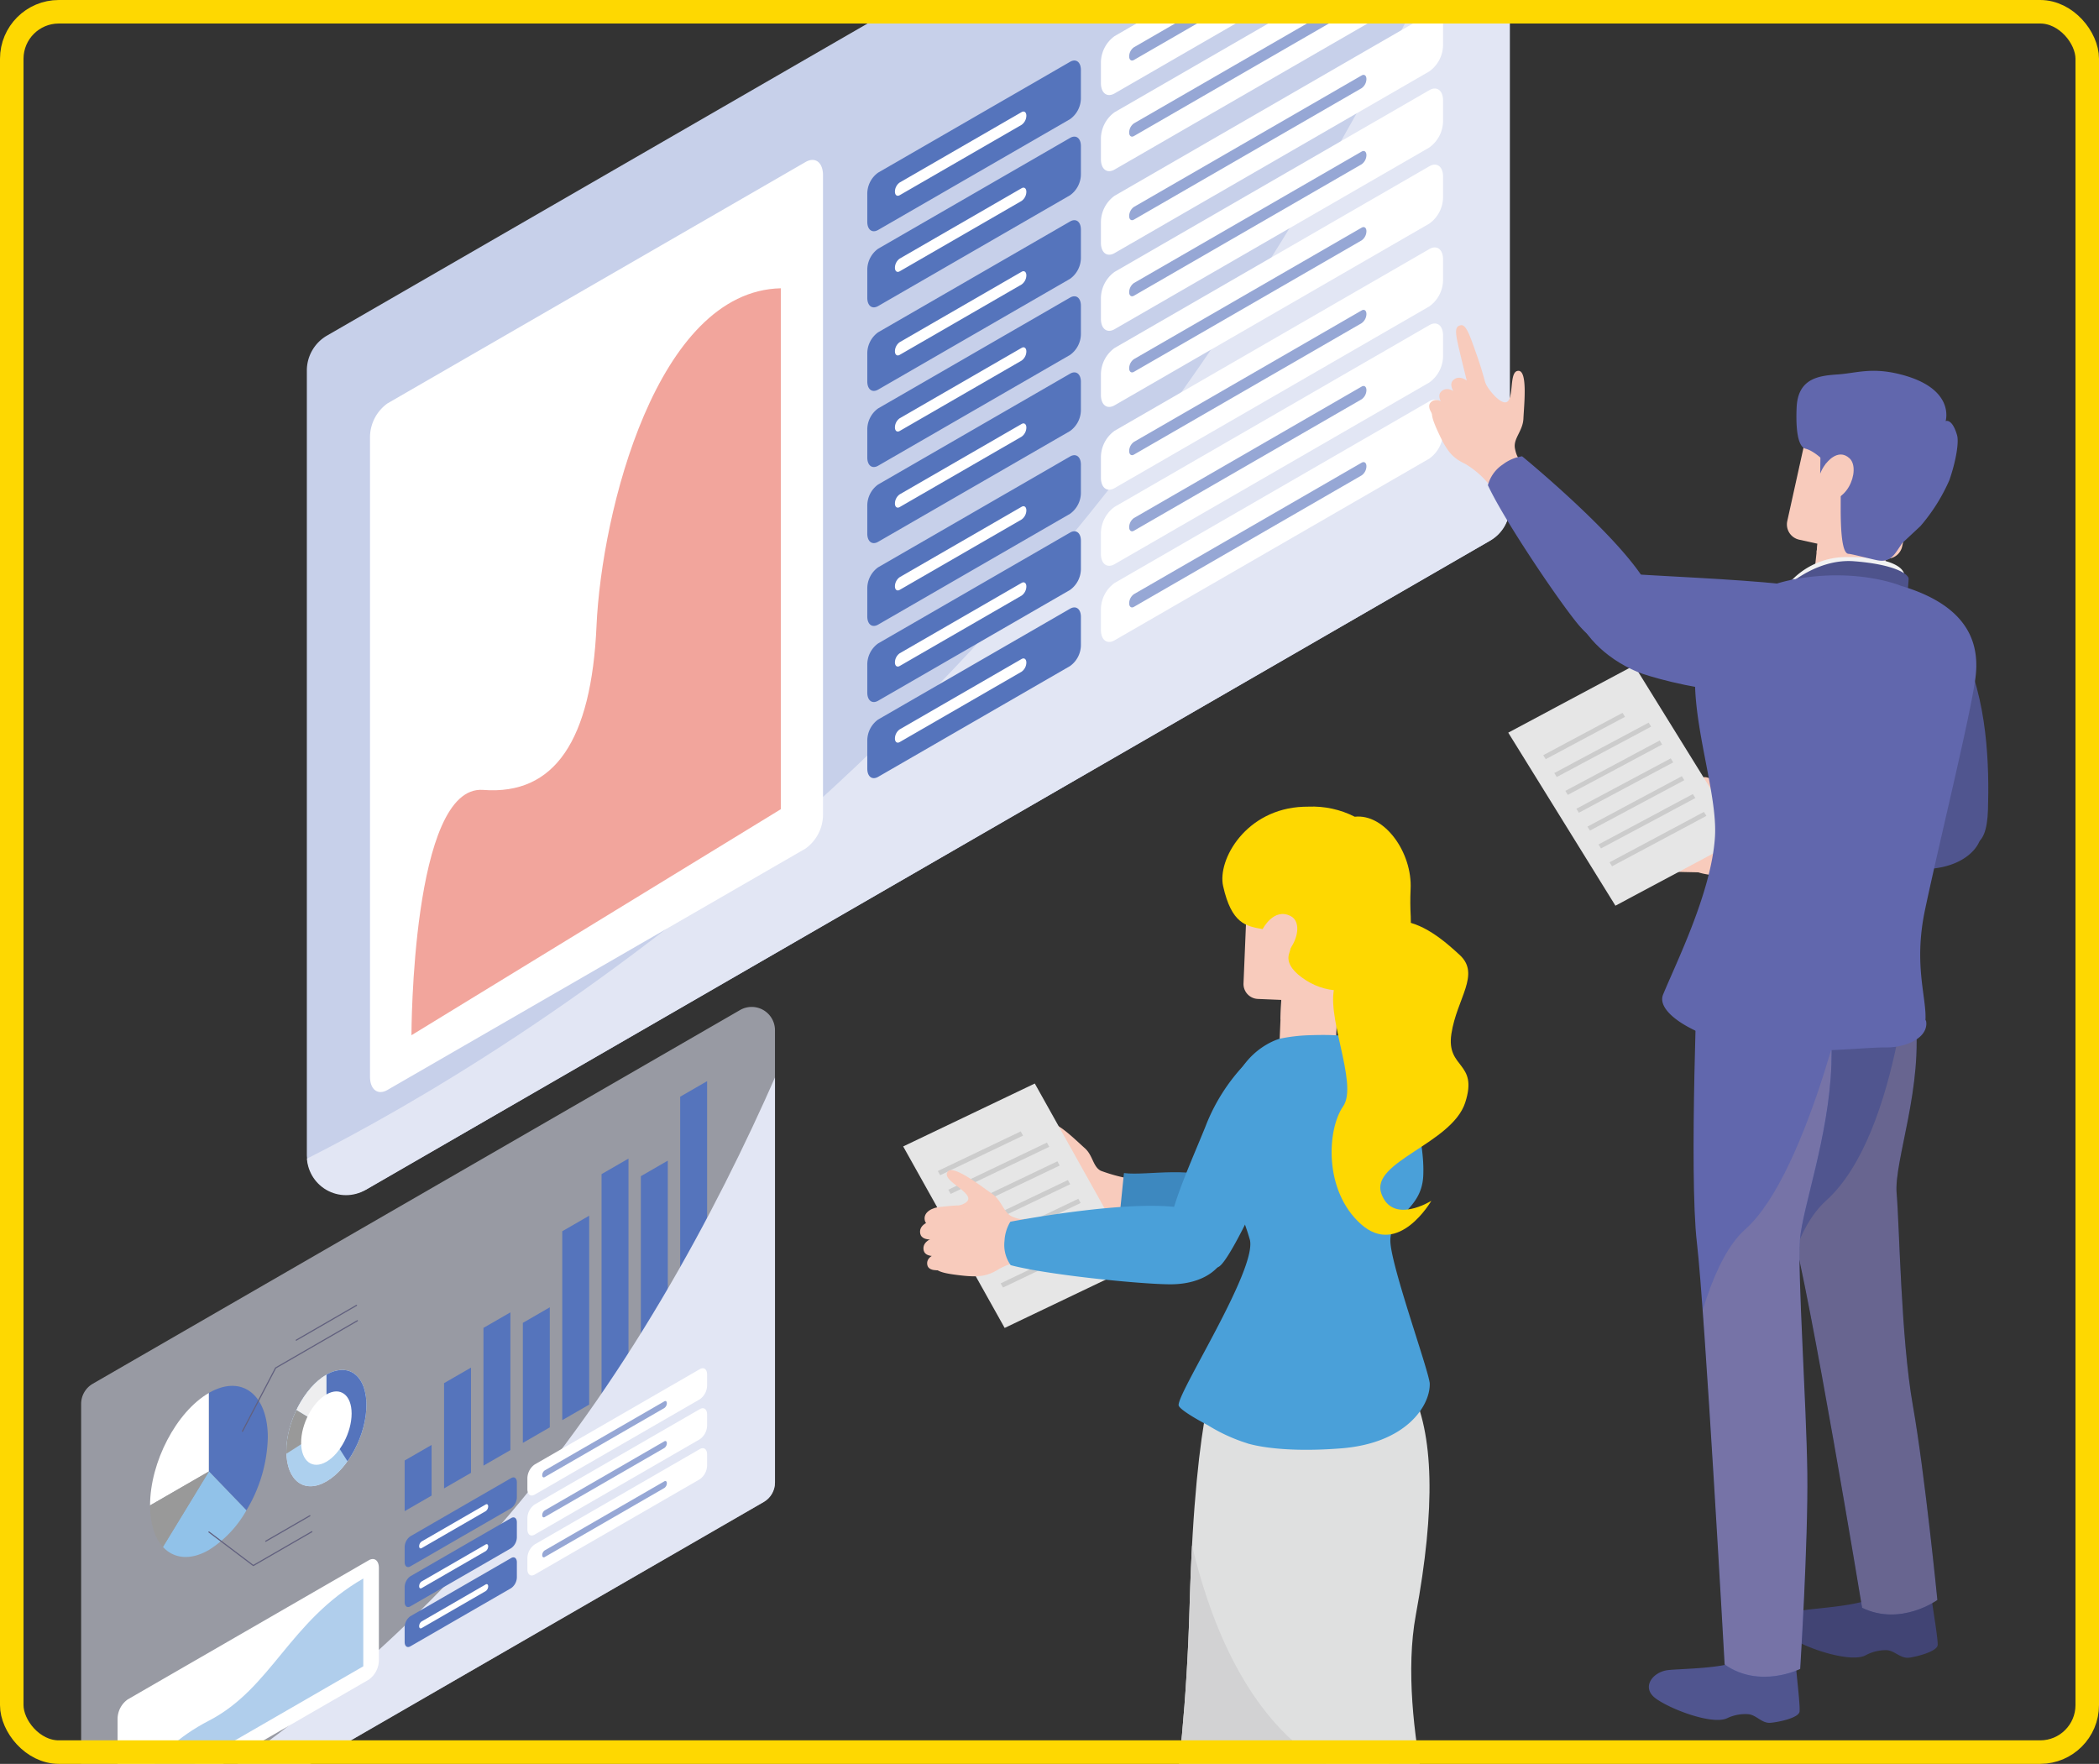 <svg xmlns="http://www.w3.org/2000/svg" xmlns:xlink="http://www.w3.org/1999/xlink" width="357" height="300" viewBox="0 0 357 300">
  <rect x="0" y="0" width="357" height="300" fill="#333333" stroke="none"/>
  <defs>
    <clipPath id="clip-path">
      <rect id="長方形_2997" data-name="長方形 2997" width="357" height="300" rx="10" transform="translate(119 5128)" fill="#fff" stroke="#707070" stroke-width="1"/>
    </clipPath>
    <clipPath id="clip-path-2">
      <rect id="長方形_2987" data-name="長方形 2987" width="338.481" height="486.648" fill="none"/>
    </clipPath>
    <clipPath id="clip-path-3">
      <rect id="長方形_2957" data-name="長方形 2957" width="338.481" height="486.649" fill="none"/>
    </clipPath>
    <clipPath id="clip-path-4">
      <rect id="長方形_2956" data-name="長方形 2956" width="204.589" height="257.177" fill="none"/>
    </clipPath>
    <clipPath id="clip-path-5">
      <path id="パス_6562" data-name="パス 6562" d="M207.853,344.813V482.375a6.655,6.655,0,0,0,9.982,5.763L409.147,377.685a6.591,6.591,0,0,0,3.3-5.708V226.693Z" transform="translate(-207.853 -226.693)" fill="none"/>
    </clipPath>
    <clipPath id="clip-path-6">
      <rect id="長方形_2958" data-name="長方形 2958" width="261.373" height="373.044" fill="none"/>
    </clipPath>
    <clipPath id="clip-path-8">
      <path id="パス_6596" data-name="パス 6596" d="M309.775,712.067c-.875,19.467-7.1,28.82-19.284,27.882S278.3,781.673,278.3,781.673l62.82-38.442v-88.6c-21.1.469-30.472,37.973-31.346,57.44" transform="translate(-278.302 -654.627)" fill="#f2a59c"/>
    </clipPath>
    <clipPath id="clip-path-10">
      <rect id="長方形_2961" data-name="長方形 2961" width="118.009" height="148.341" fill="none"/>
    </clipPath>
    <clipPath id="clip-path-11">
      <path id="パス_6607" data-name="パス 6607" d="M55.876,1195.2v79.347a3.839,3.839,0,0,0,5.758,3.324l110.35-63.711a3.8,3.8,0,0,0,1.9-3.292v-83.8Z" transform="translate(-55.876 -1127.067)" fill="none"/>
    </clipPath>
    <clipPath id="clip-path-12">
      <rect id="長方形_2963" data-name="長方形 2963" width="150.762" height="215.175" fill="none"/>
    </clipPath>
    <clipPath id="clip-path-14">
      <rect id="長方形_2964" data-name="長方形 2964" width="13.613" height="19.785" fill="none"/>
    </clipPath>
    <clipPath id="clip-path-15">
      <path id="パス_6621" data-name="パス 6621" d="M200.859,1383.8c-3.759,2.171-6.806,7.993-6.806,13.005s3.047,7.316,6.806,5.146,6.806-7.993,6.806-13.005c0-3.732-1.689-5.963-4.1-5.962a5.456,5.456,0,0,0-2.7.817" transform="translate(-194.053 -1382.982)" fill="none"/>
    </clipPath>
    <clipPath id="clip-path-17">
      <path id="パス_6637" data-name="パス 6637" d="M104.595,1547.6c-10.663,5.523-12.617,13.2-12.617,13.2l38.867-22.44v-14.936c-12.626,7.289-15.587,18.654-26.25,24.177" transform="translate(-91.978 -1523.423)" fill="none"/>
    </clipPath>
    <linearGradient id="linear-gradient" x1="-0.598" y1="1.511" x2="-0.591" y2="1.511" gradientUnits="objectBoundingBox">
      <stop offset="0" stop-color="#96a7d5"/>
      <stop offset="1" stop-color="#b0ceec"/>
    </linearGradient>
    <clipPath id="clip-path-19">
      <path id="パス_6654" data-name="パス 6654" d="M854.24,1829.576c-.893,2.044-1.125,3.1-3.262,4.713a8.955,8.955,0,0,1-6.416,1.984,2.907,2.907,0,0,1-2.416-2.8,67.278,67.278,0,0,0-6.939,2.318c-2.02.926-2.659,3.52-1.606,4.581s6.172,2.741,12.8,2.441c3.312-.15,6.766-1.873,7.719-3.979s2.831-3.931,3.467-2.932.464,3.911.464,3.911,1.827.47,2.409-.228a37.518,37.518,0,0,1-.2-6.373c.272-2.122-1.231-6.591-1.231-6.591a3.276,3.276,0,0,0-.634-.053,4.438,4.438,0,0,0-4.155,3" transform="translate(-833.099 -1826.572)" fill="none"/>
    </clipPath>
    <linearGradient id="linear-gradient-2" x1="-7.356" y1="1.476" x2="-7.347" y2="1.476" gradientUnits="objectBoundingBox">
      <stop offset="0" stop-color="#e18296"/>
      <stop offset="1" stop-color="#f2a59c"/>
    </linearGradient>
    <clipPath id="clip-path-21">
      <rect id="長方形_2970" data-name="長方形 2970" width="27.363" height="16.281" fill="none"/>
    </clipPath>
    <clipPath id="clip-path-22">
      <path id="パス_6655" data-name="パス 6655" d="M842.146,1833.478a67.308,67.308,0,0,0-6.939,2.318c-2.02.926-2.659,3.52-1.606,4.581s6.172,2.742,12.8,2.441c3.312-.15,6.766-1.873,7.719-3.979s2.831-3.931,3.466-2.932.464,3.911.464,3.911,1.827.47,2.408-.228a37.528,37.528,0,0,1-.2-6.373c.272-2.123-1.231-6.591-1.231-6.591s-3.194-.7-4.788,2.95c-.893,2.044-1.124,3.1-3.262,4.713a8.954,8.954,0,0,1-6.416,1.984,2.908,2.908,0,0,1-2.416-2.8" transform="translate(-833.099 -1826.573)" fill="none"/>
    </clipPath>
    <linearGradient id="linear-gradient-3" x1="-7.351" y1="1.459" x2="-7.342" y2="1.459" xlink:href="#linear-gradient-2"/>
    <clipPath id="clip-path-23">
      <path id="パス_6658" data-name="パス 6658" d="M795.9,1865.207c-.893,2.044-1.125,3.1-3.262,4.712a8.955,8.955,0,0,1-6.416,1.984,2.908,2.908,0,0,1-2.416-2.8,67.371,67.371,0,0,0-6.939,2.318c-2.02.926-2.659,3.52-1.606,4.582.965.972,5.341,2.464,11.167,2.477h.15q.729,0,1.487-.035c3.312-.15,6.767-1.873,7.719-3.979s2.831-3.931,3.467-2.932.464,3.911.464,3.911,1.827.47,2.409-.228a37.528,37.528,0,0,1-.2-6.373c.272-2.122-1.231-6.591-1.231-6.591a3.262,3.262,0,0,0-.634-.054,4.439,4.439,0,0,0-4.155,3" transform="translate(-774.76 -1862.203)" fill="none"/>
    </clipPath>
    <linearGradient id="linear-gradient-4" x1="-6.841" y1="0.974" x2="-6.832" y2="0.974" xlink:href="#linear-gradient-2"/>
    <clipPath id="clip-path-25">
      <path id="パス_6661" data-name="パス 6661" d="M790.432,1367.676s-4.074,6.577-5.044,40.875-5.722,49.52-5.722,49.52,33.617,14.477,49.58-2.371c0,0-8.787-26.848-5.4-45.2s3.076-30.828-.867-38.658l-3.943-7.83Z" transform="translate(-779.666 -1364.012)" fill="none"/>
    </clipPath>
    <clipPath id="clip-path-27">
      <rect id="長方形_2974" data-name="長方形 2974" width="9.823" height="7.652" fill="none"/>
    </clipPath>
    <clipPath id="clip-path-28">
      <path id="パス_6668" data-name="パス 6668" d="M844.612,1019.047s-5.481,2.135-4.587,7.269,2.035,6.367,2.035,6.367a7.969,7.969,0,0,0,4.939-7.552s.855,1.585,5.921,3.6a54.56,54.56,0,0,0,8.387,2.681l-.254,6.1s2.509-1.721,2.487-6.523-2.879-12.455-10.068-13.64a19.8,19.8,0,0,0-3.214-.286c-4.5,0-5.646,1.985-5.646,1.985" transform="translate(-839.927 -1017.062)" fill="none"/>
    </clipPath>
    <linearGradient id="linear-gradient-5" x1="-9.924" y1="9.191" x2="-9.912" y2="9.191" xlink:href="#linear-gradient-2"/>
    <clipPath id="clip-path-29">
      <path id="パス_6669" data-name="パス 6669" d="M838.125,1003.711c-9.811.355-14.681,9.026-13.68,13.49,1.44,6.42,3.877,6.813,6.723,7.322,0,0,6.755-2.721,4.511,4.133-.468,1.428.409,2.787,2.089,4.043,7.916,5.919,19.131-.436,18.589-10.305a44.588,44.588,0,0,1-.023-4.656c.318-6.2-4.408-12.889-9.5-12.327a15.876,15.876,0,0,0-7.869-1.716q-.411,0-.842.016" transform="translate(-824.316 -1003.696)" fill="#fed801"/>
    </clipPath>
    <clipPath id="clip-path-31">
      <path id="パス_6677" data-name="パス 6677" d="M903.784,1082.913c-2.252,2.23-3.073,3.389-5.188,8.308s3.95,17.048,1.242,20.919-3.356,14.324,3.039,20.031,11.969-3.974,11.969-3.974-6.593,4.15-8.508-1.237,11.992-8.456,14.266-15.465-3.258-5.692-2.347-11.7,4.993-10.094,1.424-13.4c-2.493-2.309-6.515-5.812-10.633-5.812a7.3,7.3,0,0,0-5.265,2.331" transform="translate(-897.883 -1080.582)" fill="#fed801"/>
    </clipPath>
    <clipPath id="clip-path-33">
      <rect id="長方形_2980" data-name="長方形 2980" width="12.362" height="8.308" fill="none"/>
    </clipPath>
    <clipPath id="clip-path-34">
      <path id="パス_6707" data-name="パス 6707" d="M1201.045,1087.243s-2.2,35.662,1.022,46.937,12.08,65.033,12.08,65.033c6.582,3.186,12.8-1.329,12.8-1.329s-2.14-21.588-4.172-33.1-2.269-30.539-2.754-36.048,4.658-18.261,3.116-30.466-7.934-15.289-7.934-15.289Z" transform="translate(-1200.312 -1082.979)" fill="none"/>
    </clipPath>
    <clipPath id="clip-path-35">
      <rect id="長方形_2982" data-name="長方形 2982" width="31.023" height="122.823" fill="none"/>
    </clipPath>
    <clipPath id="clip-path-37">
      <path id="パス_6710" data-name="パス 6710" d="M1142.37,1100.436s-1.557,36.964-.193,48.61,4.723,71.8,4.723,71.8c5.983,4.2,12.85.75,12.85.75s1.364-21.651,1.212-33.341-1.667-34.052-1.26-39.567,4.911-17.558,5.355-29.853-2.727-19.816-2.727-19.816Z" transform="translate(-1141.617 -1099.022)" fill="none"/>
    </clipPath>
    <clipPath id="clip-path-38">
      <rect id="長方形_2984" data-name="長方形 2984" width="31.255" height="130.775" fill="none"/>
    </clipPath>
    <clipPath id="clip-path-39">
      <path id="パス_6712" data-name="パス 6712" d="M1153.856,857.069c-4.793,7.072,1.511,22.322,1.06,29.9a79.75,79.75,0,0,1-3.416,18.695c-1.387,4.386,8.767,9.051,17.138,9.966s17.472-2.78,18.952-5.946-1.781-7.664.173-16.544,6.414-26.086,7.093-31.172-1.151-12.088-19.479-14.091a26.921,26.921,0,0,0-2.928-.161c-7.383,0-14.356,3.1-18.593,9.35" transform="translate(-1151.372 -847.719)" fill="none"/>
    </clipPath>
    <clipPath id="clip-path-40">
      <rect id="長方形_2985" data-name="長方形 2985" width="49.944" height="70.711" fill="none"/>
    </clipPath>
  </defs>
  <g id="recommend01" transform="translate(-124 -5127)">
    <g id="マスクグループ_8" data-name="マスクグループ 8" transform="translate(5 -1)" clip-path="url(#clip-path)">
      <g id="グループ_1294" data-name="グループ 1294" transform="translate(118.688 5011.677)">
        <g id="グループ_1293" data-name="グループ 1293" clip-path="url(#clip-path-2)">
          <g id="グループ_1206" data-name="グループ 1206" transform="translate(0 0)">
            <g id="グループ_1205" data-name="グループ 1205" clip-path="url(#clip-path-3)">
              <g id="グループ_1204" data-name="グループ 1204" transform="translate(52.501 62.276)" style="mix-blend-mode: multiply;isolation: isolate">
                <g id="グループ_1203" data-name="グループ 1203">
                  <g id="グループ_1202" data-name="グループ 1202" clip-path="url(#clip-path-4)">
                    <path id="パス_6560" data-name="パス 6560" d="M409.009,392.607,218.152,502.8a6.866,6.866,0,0,1-10.3-5.946V363.62a6.865,6.865,0,0,1,3.433-5.946L402.143,247.483a6.866,6.866,0,0,1,10.3,5.946V386.661a6.866,6.866,0,0,1-3.433,5.946" transform="translate(-207.853 -246.552)" fill="#c7d0ea"/>
                  </g>
                </g>
              </g>
            </g>
          </g>
          <g id="グループ_1211" data-name="グループ 1211" transform="translate(52.501 57.26)">
            <g id="グループ_1210" data-name="グループ 1210" clip-path="url(#clip-path-5)">
              <g id="グループ_1209" data-name="グループ 1209" transform="translate(-24.468 -57.26)" style="mix-blend-mode: multiply;isolation: isolate">
                <g id="グループ_1208" data-name="グループ 1208">
                  <g id="グループ_1207" data-name="グループ 1207" clip-path="url(#clip-path-6)">
                    <path id="パス_6561" data-name="パス 6561" d="M122.251,319.533s80.33-31.909,149.507-119.867S370.283,0,370.283,0l2.073,229.747-261.374,143.3Z" transform="translate(-110.982 0.001)" fill="#e2e6f4"/>
                  </g>
                </g>
              </g>
            </g>
          </g>
          <g id="グループ_1213" data-name="グループ 1213" transform="translate(0 0)">
            <g id="グループ_1212" data-name="グループ 1212" clip-path="url(#clip-path-3)">
              <path id="パス_6563" data-name="パス 6563" d="M619.721,777,587.078,795.85c-1.018.588-1.844-.036-1.844-1.394v-4.83a4.418,4.418,0,0,1,1.844-3.524l32.642-18.846c1.019-.588,1.844.036,1.844,1.394v4.83A4.417,4.417,0,0,1,619.721,777" transform="translate(-437.412 -573.291)" fill="#5574bc"/>
              <path id="パス_6564" data-name="パス 6564" d="M798.406,637.158l-53.522,30.9c-1.289.744-2.334-.046-2.334-1.765V662.77a5.591,5.591,0,0,1,2.334-4.46l53.522-30.9c1.289-.744,2.334.046,2.334,1.765V632.7a5.59,5.59,0,0,1-2.334,4.46" transform="translate(-554.992 -468.724)" fill="#fff"/>
              <path id="パス_6565" data-name="パス 6565" d="M625.386,803.65,604.654,815.62c-.447.258-.81-.016-.81-.612a1.938,1.938,0,0,1,.81-1.547l20.732-11.97c.447-.258.81.016.81.612a1.939,1.939,0,0,1-.81,1.547" transform="translate(-451.321 -598.972)" fill="#fff"/>
              <path id="パス_6566" data-name="パス 6566" d="M801.115,671.441,762.383,693.8c-.447.258-.81-.016-.81-.612a1.939,1.939,0,0,1,.81-1.547l38.732-22.362c.447-.258.81.016.81.612a1.939,1.939,0,0,1-.81,1.547" transform="translate(-569.21 -500.158)" fill="#96a7d5"/>
              <path id="パス_6567" data-name="パス 6567" d="M619.721,828.251,587.078,847.1c-1.018.588-1.844-.036-1.844-1.394v-4.831a4.418,4.418,0,0,1,1.844-3.524L619.721,818.5c1.019-.588,1.844.036,1.844,1.394v4.831a4.417,4.417,0,0,1-1.844,3.524" transform="translate(-437.412 -611.594)" fill="#5574bc"/>
              <path id="パス_6568" data-name="パス 6568" d="M798.406,688.4l-53.522,30.9c-1.289.744-2.334-.046-2.334-1.765v-3.524a5.59,5.59,0,0,1,2.334-4.46l53.522-30.9c1.289-.744,2.334.046,2.334,1.765v3.524a5.59,5.59,0,0,1-2.334,4.46" transform="translate(-554.992 -507.026)" fill="#fff"/>
              <path id="パス_6569" data-name="パス 6569" d="M625.386,854.9l-20.732,11.97c-.447.258-.81-.016-.81-.612h0a1.939,1.939,0,0,1,.81-1.547l20.732-11.97c.447-.258.81.016.81.612a1.94,1.94,0,0,1-.81,1.547" transform="translate(-451.321 -637.275)" fill="#fff"/>
              <path id="パス_6570" data-name="パス 6570" d="M801.115,722.688,762.383,745.05c-.447.258-.81-.016-.81-.612a1.939,1.939,0,0,1,.81-1.547l38.732-22.362c.447-.258.81.016.81.612a1.938,1.938,0,0,1-.81,1.547" transform="translate(-569.21 -538.46)" fill="#96a7d5"/>
              <path id="パス_6571" data-name="パス 6571" d="M619.721,879.5l-32.642,18.846c-1.018.588-1.844-.036-1.844-1.394v-4.831a4.418,4.418,0,0,1,1.844-3.524l32.642-18.846c1.019-.588,1.844.036,1.844,1.394v4.83a4.417,4.417,0,0,1-1.844,3.524" transform="translate(-437.412 -649.896)" fill="#5574bc"/>
              <path id="パス_6572" data-name="パス 6572" d="M798.406,739.651l-53.522,30.9c-1.289.745-2.334-.046-2.334-1.765v-3.524a5.59,5.59,0,0,1,2.334-4.46l53.522-30.9c1.289-.744,2.334.046,2.334,1.765v3.524a5.59,5.59,0,0,1-2.334,4.46" transform="translate(-554.992 -545.329)" fill="#fff"/>
              <path id="パス_6573" data-name="パス 6573" d="M625.386,906.143l-20.732,11.97c-.447.258-.81-.016-.81-.612a1.939,1.939,0,0,1,.81-1.547l20.732-11.97c.447-.258.81.016.81.612a1.939,1.939,0,0,1-.81,1.547" transform="translate(-451.321 -675.577)" fill="#fff"/>
              <path id="パス_6574" data-name="パス 6574" d="M801.115,773.935,762.383,796.3c-.447.258-.81-.016-.81-.612a1.939,1.939,0,0,1,.81-1.547l38.732-22.362c.447-.258.81.016.81.612a1.939,1.939,0,0,1-.81,1.547" transform="translate(-569.21 -576.763)" fill="#96a7d5"/>
              <path id="パス_6575" data-name="パス 6575" d="M619.721,618.764l-32.642,18.845c-1.018.588-1.844-.036-1.844-1.394v-4.831a4.418,4.418,0,0,1,1.844-3.524l32.642-18.846c1.019-.588,1.844.036,1.844,1.394v4.831a4.417,4.417,0,0,1-1.844,3.524" transform="translate(-437.412 -455.02)" fill="#5574bc"/>
              <path id="パス_6576" data-name="パス 6576" d="M798.406,478.917l-53.522,30.9c-1.289.744-2.334-.046-2.334-1.765v-3.524a5.59,5.59,0,0,1,2.334-4.46l53.522-30.9c1.289-.744,2.334.046,2.334,1.765v3.524a5.59,5.59,0,0,1-2.334,4.46" transform="translate(-554.992 -350.453)" fill="#fff"/>
              <path id="パス_6577" data-name="パス 6577" d="M625.386,645.409l-20.732,11.97c-.447.258-.81-.016-.81-.612a1.939,1.939,0,0,1,.81-1.547l20.732-11.97c.447-.258.81.016.81.612a1.939,1.939,0,0,1-.81,1.547" transform="translate(-451.321 -480.701)" fill="#fff"/>
              <path id="パス_6578" data-name="パス 6578" d="M801.115,513.2l-38.732,22.362c-.447.258-.81-.016-.81-.612a1.939,1.939,0,0,1,.81-1.547l38.732-22.362c.447-.258.81.016.81.612a1.939,1.939,0,0,1-.81,1.547" transform="translate(-569.21 -381.887)" fill="#96a7d5"/>
              <path id="パス_6579" data-name="パス 6579" d="M619.721,670.01l-32.642,18.846c-1.018.588-1.844-.036-1.844-1.394v-4.831a4.418,4.418,0,0,1,1.844-3.524l32.642-18.846c1.019-.588,1.844.036,1.844,1.394v4.831a4.417,4.417,0,0,1-1.844,3.524" transform="translate(-437.412 -493.322)" fill="#5574bc"/>
              <path id="パス_6580" data-name="パス 6580" d="M798.406,530.164l-53.522,30.9c-1.289.744-2.334-.046-2.334-1.765v-3.524a5.59,5.59,0,0,1,2.334-4.46l53.522-30.9c1.289-.744,2.334.046,2.334,1.765V525.7a5.59,5.59,0,0,1-2.334,4.46" transform="translate(-554.992 -388.755)" fill="#fff"/>
              <path id="パス_6581" data-name="パス 6581" d="M625.386,696.656l-20.732,11.97c-.447.258-.81-.016-.81-.612a1.939,1.939,0,0,1,.81-1.547l20.732-11.97c.447-.258.81.016.81.612a1.939,1.939,0,0,1-.81,1.547" transform="translate(-451.321 -519.004)" fill="#fff"/>
              <path id="パス_6582" data-name="パス 6582" d="M801.115,564.447l-38.732,22.362c-.447.258-.81-.016-.81-.612a1.939,1.939,0,0,1,.81-1.547l38.732-22.362c.447-.258.81.016.81.612a1.939,1.939,0,0,1-.81,1.547" transform="translate(-569.21 -420.189)" fill="#96a7d5"/>
              <path id="パス_6583" data-name="パス 6583" d="M619.721,511.255,587.078,530.1c-1.018.588-1.844-.036-1.844-1.394v-4.831a4.418,4.418,0,0,1,1.844-3.524l32.642-18.846c1.019-.588,1.844.036,1.844,1.394v4.831a4.417,4.417,0,0,1-1.844,3.524" transform="translate(-437.412 -374.667)" fill="#5574bc"/>
              <path id="パス_6584" data-name="パス 6584" d="M798.406,371.409l-53.522,30.9c-1.289.744-2.334-.046-2.334-1.765v-3.524a5.59,5.59,0,0,1,2.334-4.46l53.522-30.9c1.289-.744,2.334.046,2.334,1.765v3.524a5.59,5.59,0,0,1-2.334,4.46" transform="translate(-554.992 -270.1)" fill="#fff"/>
              <path id="パス_6585" data-name="パス 6585" d="M625.386,537.9l-20.732,11.97c-.447.258-.81-.016-.81-.612a1.939,1.939,0,0,1,.81-1.547l20.732-11.97c.447-.258.81.016.81.612a1.939,1.939,0,0,1-.81,1.547" transform="translate(-451.321 -400.348)" fill="#fff"/>
              <path id="パス_6586" data-name="パス 6586" d="M801.115,405.692l-38.732,22.362c-.447.258-.81-.016-.81-.612a1.939,1.939,0,0,1,.81-1.547l38.732-22.362c.447-.258.81.016.81.612a1.939,1.939,0,0,1-.81,1.547" transform="translate(-569.21 -301.533)" fill="#96a7d5"/>
              <path id="パス_6587" data-name="パス 6587" d="M619.721,562.5l-32.642,18.846c-1.018.588-1.844-.036-1.844-1.394v-4.831a4.418,4.418,0,0,1,1.844-3.524l32.642-18.846c1.019-.588,1.844.036,1.844,1.394v4.831a4.417,4.417,0,0,1-1.844,3.524" transform="translate(-437.412 -412.969)" fill="#5574bc"/>
              <path id="パス_6588" data-name="パス 6588" d="M798.406,422.656l-53.522,30.9c-1.289.744-2.334-.046-2.334-1.764v-3.524a5.591,5.591,0,0,1,2.334-4.46l53.522-30.9c1.289-.744,2.334.046,2.334,1.765V418.2a5.59,5.59,0,0,1-2.334,4.46" transform="translate(-554.992 -308.402)" fill="#fff"/>
              <path id="パス_6589" data-name="パス 6589" d="M625.386,589.148l-20.732,11.97c-.447.258-.81-.016-.81-.612a1.939,1.939,0,0,1,.81-1.547l20.732-11.97c.447-.258.81.016.81.612a1.939,1.939,0,0,1-.81,1.547" transform="translate(-451.321 -438.651)" fill="#fff"/>
              <path id="パス_6590" data-name="パス 6590" d="M801.115,456.939,762.383,479.3c-.447.258-.81-.016-.81-.612a1.938,1.938,0,0,1,.81-1.547l38.732-22.362c.447-.258.81.016.81.612a1.939,1.939,0,0,1-.81,1.547" transform="translate(-569.21 -339.836)" fill="#96a7d5"/>
              <path id="パス_6591" data-name="パス 6591" d="M619.721,721.257,587.078,740.1c-1.018.588-1.844-.036-1.844-1.394v-4.83a4.418,4.418,0,0,1,1.844-3.524l32.642-18.846c1.019-.588,1.844.036,1.844,1.394v4.83a4.417,4.417,0,0,1-1.844,3.524" transform="translate(-437.412 -531.625)" fill="#5574bc"/>
              <path id="パス_6592" data-name="パス 6592" d="M798.406,581.411l-53.522,30.9c-1.289.744-2.334-.046-2.334-1.765v-3.524a5.59,5.59,0,0,1,2.334-4.46l53.522-30.9c1.289-.744,2.334.046,2.334,1.764v3.524a5.59,5.59,0,0,1-2.334,4.46" transform="translate(-554.992 -427.058)" fill="#fff"/>
              <path id="パス_6593" data-name="パス 6593" d="M625.386,747.9l-20.732,11.97c-.447.258-.81-.016-.81-.612a1.939,1.939,0,0,1,.81-1.547l20.732-11.97c.447-.258.81.016.81.612a1.939,1.939,0,0,1-.81,1.547" transform="translate(-451.321 -557.306)" fill="#fff"/>
              <path id="パス_6594" data-name="パス 6594" d="M801.115,615.694l-38.732,22.362c-.447.258-.81-.016-.81-.612a1.939,1.939,0,0,1,.81-1.547l38.732-22.362c.447-.258.81.016.81.612a1.939,1.939,0,0,1-.81,1.547" transform="translate(-569.21 -458.492)" fill="#96a7d5"/>
              <path id="パス_6595" data-name="パス 6595" d="M253.358,726.393l71.1-41.051a7.122,7.122,0,0,0,2.973-5.681V570.823c0-2.189-1.331-3.2-2.973-2.248l-71.1,41.051a7.12,7.12,0,0,0-2.973,5.681V724.146c0,2.189,1.331,3.2,2.973,2.248" transform="translate(-187.141 -424.694)" fill="#fff"/>
            </g>
          </g>
          <g id="グループ_1215" data-name="グループ 1215" transform="translate(70.295 165.35)">
            <g id="グループ_1214" data-name="グループ 1214" clip-path="url(#clip-path-8)">
              <rect id="長方形_2960" data-name="長方形 2960" width="141.729" height="112.514" transform="translate(-50.379 102.216) rotate(-63.763)" fill="#f2a59c"/>
            </g>
          </g>
          <g id="グループ_1220" data-name="グループ 1220" transform="translate(0 0)">
            <g id="グループ_1219" data-name="グループ 1219" clip-path="url(#clip-path-3)">
              <g id="グループ_1218" data-name="グループ 1218" transform="translate(14.113 287.576)" opacity="0.58">
                <g id="グループ_1217" data-name="グループ 1217">
                  <g id="グループ_1216" data-name="グループ 1216" clip-path="url(#clip-path-10)">
                    <path id="パス_6597" data-name="パス 6597" d="M171.9,1222.768,61.817,1286.327a3.961,3.961,0,0,1-5.941-3.43v-76.849a3.96,3.96,0,0,1,1.98-3.43l110.087-63.559a3.961,3.961,0,0,1,5.941,3.43v76.849a3.961,3.961,0,0,1-1.98,3.43" transform="translate(-55.876 -1138.522)" fill="#e2e6f4"/>
                  </g>
                </g>
              </g>
              <path id="パス_6598" data-name="パス 6598" d="M278.292,1442.105l-4.581,2.645v-8.613l4.581-2.645Z" transform="translate(-204.575 -1071.41)" fill="#5574bc"/>
              <path id="パス_6599" data-name="パス 6599" d="M304.823,1399.307l-4.581,2.645v-17.9l4.581-2.645Z" transform="translate(-224.405 -1032.481)" fill="#5574bc"/>
              <path id="パス_6600" data-name="パス 6600" d="M331.354,1367.632l-4.581,2.645v-23.428l4.581-2.645Z" transform="translate(-244.234 -1004.675)" fill="#5574bc"/>
              <path id="パス_6601" data-name="パス 6601" d="M357.884,1361.226l-4.581,2.645v-20.417l4.581-2.645Z" transform="translate(-264.064 -1002.139)" fill="#5574bc"/>
              <path id="パス_6602" data-name="パス 6602" d="M384.415,1311.254l-4.581,2.645v-32.128l4.581-2.645Z" transform="translate(-283.893 -956.036)" fill="#5574bc"/>
              <path id="パス_6603" data-name="パス 6603" d="M410.883,1278.66,406.3,1281.3v-37.979l4.581-2.645Z" transform="translate(-303.675 -927.301)" fill="#5574bc"/>
              <path id="パス_6604" data-name="パス 6604" d="M437.35,1275.817l-4.581,2.645v-33.775l4.581-2.645Z" transform="translate(-323.458 -928.318)" fill="#5574bc"/>
              <path id="パス_6605" data-name="パス 6605" d="M463.818,1231.963l-4.581,2.645v-43.432l4.581-2.645Z" transform="translate(-343.24 -888.324)" fill="#5574bc"/>
            </g>
          </g>
          <g id="グループ_1225" data-name="グループ 1225" transform="translate(14.114 284.682)">
            <g id="グループ_1224" data-name="グループ 1224" clip-path="url(#clip-path-11)">
              <g id="グループ_1223" data-name="グループ 1223" transform="translate(-14.114 -33.028)" style="mix-blend-mode: multiply;isolation: isolate">
                <g id="グループ_1222" data-name="グループ 1222">
                  <g id="グループ_1221" data-name="グループ 1221" clip-path="url(#clip-path-12)">
                    <path id="パス_6606" data-name="パス 6606" d="M6.5,1180.617s46.335-18.405,86.237-69.14,56.83-115.17,56.83-115.17l1.2,132.52L0,1211.482Z" transform="translate(0 -996.307)" fill="#e2e6f4"/>
                  </g>
                </g>
              </g>
            </g>
          </g>
          <g id="グループ_1230" data-name="グループ 1230" transform="translate(0 0)">
            <g id="グループ_1229" data-name="グループ 1229" clip-path="url(#clip-path-3)">
              <path id="パス_6608" data-name="パス 6608" d="M112.293,1398.452c-5.531,3.193-10.016,11.761-10.016,19.136l10.016-5.782Z" transform="translate(-76.443 -1045.221)" fill="#fff"/>
              <path id="パス_6609" data-name="パス 6609" d="M148.3,1414.87a25.171,25.171,0,0,0,3.642-12.4c0-7.375-4.484-10.765-10.016-7.571v13.354Z" transform="translate(-106.08 -1041.665)" fill="#5574bc"/>
              <path id="パス_6610" data-name="パス 6610" d="M110.953,1464.161c1.835,2,4.655,2.343,7.824.513a18.867,18.867,0,0,0,6.374-6.733l-6.374-6.621Z" transform="translate(-82.928 -1084.736)" fill="#91c2e9"/>
              <path id="パス_6611" data-name="パス 6611" d="M112.293,1451.321l-10.016,5.782c0,3.15.823,5.565,2.191,7.059Z" transform="translate(-76.443 -1084.736)" fill="#999"/>
              <path id="パス_6612" data-name="パス 6612" d="M164.222,1368.467a.1.1,0,0,1-.045-.011.1.1,0,0,1-.041-.13l5.636-10.769a.094.094,0,0,1,.037-.039l13.907-8.03a.1.1,0,0,1,.132.035.1.1,0,0,1-.035.132l-13.883,8.015-5.623,10.744a.1.1,0,0,1-.085.052" transform="translate(-122.669 -1008.616)" fill="#61607e"/>
              <path id="パス_6613" data-name="パス 6613" d="M200.428,1345.24a.1.1,0,0,1-.048-.181l10.248-5.917a.1.1,0,0,1,.132.035.1.1,0,0,1-.035.132l-10.248,5.917a.1.1,0,0,1-.048.013" transform="translate(-149.73 -1000.884)" fill="#61607e"/>
              <path id="パス_6614" data-name="パス 6614" d="M149.187,1497.469a.1.1,0,0,1-.058-.02l-7.543-5.7a.1.1,0,0,1-.018-.136.1.1,0,0,1,.135-.019l7.492,5.664,9.907-5.72a.1.1,0,0,1,.132.035.1.1,0,0,1-.035.132l-9.963,5.751a.1.1,0,0,1-.048.013" transform="translate(-105.795 -1114.785)" fill="#61607e"/>
              <path id="パス_6615" data-name="パス 6615" d="M179.872,1485.3a.1.1,0,0,1-.048-.18l7.509-4.335a.1.1,0,0,1,.132.035.1.1,0,0,1-.035.132l-7.509,4.336a.1.1,0,0,1-.048.013" transform="translate(-134.366 -1106.747)" fill="#61607e"/>
              <g id="グループ_1228" data-name="グループ 1228" transform="translate(49.015 349.323)" style="mix-blend-mode: multiply;isolation: isolate">
                <g id="グループ_1227" data-name="グループ 1227">
                  <g id="グループ_1226" data-name="グループ 1226" clip-path="url(#clip-path-14)">
                    <path id="パス_6616" data-name="パス 6616" d="M207.666,1388.944c0,5.012-3.047,10.835-6.807,13.005s-6.806-.133-6.806-5.145,3.047-10.835,6.806-13.005,6.807.133,6.807,5.146" transform="translate(-194.053 -1382.982)" fill="#e2e6f4"/>
                  </g>
                </g>
              </g>
            </g>
          </g>
          <g id="グループ_1233" data-name="グループ 1233" transform="translate(49.015 349.323)">
            <g id="グループ_1232" data-name="グループ 1232" clip-path="url(#clip-path-15)">
              <path id="パス_6617" data-name="パス 6617" d="M207.666,1388.944c0,5.012-3.047,10.835-6.807,13.005s-6.806-.133-6.806-5.145,3.047-10.835,6.806-13.005,6.807.133,6.807,5.146" transform="translate(-194.053 -1382.982)" fill="#add0ee"/>
              <path id="パス_6618" data-name="パス 6618" d="M221,1370.428v11.6l5.441,8.544,6.125-22.1Z" transform="translate(-214.193 -1372.136)" fill="#5574bc"/>
              <path id="パス_6619" data-name="パス 6619" d="M194.678,1410.989l-8.9,5.7,2.7-9.465Z" transform="translate(-187.872 -1401.097)" fill="#999"/>
              <path id="パス_6620" data-name="パス 6620" d="M202.659,1376.219v11.6l-6.2-3.77Z" transform="translate(-195.853 -1377.927)" fill="#eeeeef"/>
            </g>
          </g>
          <g id="グループ_1236" data-name="グループ 1236" transform="translate(0 0)">
            <g id="グループ_1235" data-name="グループ 1235" clip-path="url(#clip-path-3)">
              <path id="パス_6622" data-name="パス 6622" d="M212.587,1401.2c0,3.162-1.923,6.836-4.294,8.205s-4.294-.084-4.294-3.246,1.923-6.836,4.294-8.205,4.294.084,4.294,3.247" transform="translate(-152.471 -1044.463)" fill="#fff"/>
              <path id="パス_6623" data-name="パス 6623" d="M291.827,1460.57l-17.147,9.9c-.535.309-.969-.019-.969-.732V1467.2a2.32,2.32,0,0,1,.969-1.851l17.147-9.9c.535-.309.969.019.969.732v2.538a2.321,2.321,0,0,1-.969,1.851" transform="translate(-204.575 -1087.735)" fill="#5574bc"/>
              <path id="パス_6624" data-name="パス 6624" d="M385.694,1387.107l-28.116,16.233c-.677.391-1.226-.024-1.226-.927v-1.852a2.937,2.937,0,0,1,1.226-2.343l28.116-16.233c.677-.391,1.226.024,1.226.927v1.852a2.937,2.937,0,0,1-1.226,2.343" transform="translate(-266.342 -1032.804)" fill="#fff"/>
              <path id="パス_6625" data-name="パス 6625" d="M294.8,1474.568l-10.891,6.288c-.235.135-.425-.009-.425-.322a1.019,1.019,0,0,1,.425-.812l10.891-6.288c.235-.136.425.008.425.322a1.018,1.018,0,0,1-.425.813" transform="translate(-211.882 -1101.226)" fill="#fff"/>
              <path id="パス_6626" data-name="パス 6626" d="M387.117,1405.116l-20.347,11.747c-.235.135-.425-.008-.425-.322a1.02,1.02,0,0,1,.425-.813l20.347-11.747c.235-.136.425.008.425.321a1.018,1.018,0,0,1-.425.813" transform="translate(-273.811 -1049.316)" fill="#96a7d5"/>
              <path id="パス_6627" data-name="パス 6627" d="M291.827,1487.491l-17.147,9.9c-.535.309-.969-.019-.969-.732v-2.537a2.32,2.32,0,0,1,.969-1.851l17.147-9.9c.535-.309.969.019.969.732v2.537a2.321,2.321,0,0,1-.969,1.851" transform="translate(-204.575 -1107.856)" fill="#5574bc"/>
              <path id="パス_6628" data-name="パス 6628" d="M385.694,1414.028l-28.116,16.233c-.677.391-1.226-.024-1.226-.927v-1.851a2.936,2.936,0,0,1,1.226-2.343l28.116-16.233c.677-.391,1.226.024,1.226.927v1.851a2.937,2.937,0,0,1-1.226,2.343" transform="translate(-266.342 -1052.925)" fill="#fff"/>
              <path id="パス_6629" data-name="パス 6629" d="M294.8,1501.489l-10.891,6.288c-.235.135-.425-.008-.425-.322a1.018,1.018,0,0,1,.425-.813l10.891-6.288c.235-.135.425.009.425.322a1.018,1.018,0,0,1-.425.813" transform="translate(-211.882 -1121.347)" fill="#fff"/>
              <path id="パス_6630" data-name="パス 6630" d="M387.117,1432.037l-20.347,11.747c-.235.136-.425-.008-.425-.322a1.018,1.018,0,0,1,.425-.812l20.347-11.748c.235-.135.425.009.425.322a1.019,1.019,0,0,1-.425.813" transform="translate(-273.811 -1069.438)" fill="#96a7d5"/>
              <path id="パス_6631" data-name="パス 6631" d="M291.827,1514.412l-17.147,9.9c-.535.309-.969-.019-.969-.732v-2.538a2.319,2.319,0,0,1,.969-1.851l17.147-9.9c.535-.309.969.019.969.732v2.537a2.321,2.321,0,0,1-.969,1.851" transform="translate(-204.575 -1127.977)" fill="#5574bc"/>
              <path id="パス_6632" data-name="パス 6632" d="M385.694,1440.949l-28.116,16.233c-.677.391-1.226-.024-1.226-.927V1454.4a2.936,2.936,0,0,1,1.226-2.343l28.116-16.233c.677-.391,1.226.024,1.226.927v1.851a2.937,2.937,0,0,1-1.226,2.343" transform="translate(-266.342 -1073.046)" fill="#fff"/>
              <path id="パス_6633" data-name="パス 6633" d="M294.8,1528.41l-10.891,6.288c-.235.136-.425-.008-.425-.322a1.018,1.018,0,0,1,.425-.812l10.891-6.288c.235-.136.425.008.425.322a1.018,1.018,0,0,1-.425.812" transform="translate(-211.882 -1141.468)" fill="#fff"/>
              <path id="パス_6634" data-name="パス 6634" d="M387.117,1458.958l-20.347,11.747c-.235.135-.425-.008-.425-.322a1.018,1.018,0,0,1,.425-.812l20.347-11.747c.235-.136.425.008.425.322a1.018,1.018,0,0,1-.425.813" transform="translate(-273.811 -1089.558)" fill="#96a7d5"/>
              <path id="パス_6635" data-name="パス 6635" d="M82.123,1554.514l41.012-23.678a4.107,4.107,0,0,0,1.715-3.277v-15.73c0-1.263-.768-1.843-1.715-1.3l-41.012,23.678a4.107,4.107,0,0,0-1.715,3.277v15.73c0,1.263.768,1.844,1.715,1.3" transform="translate(-60.098 -1128.838)" fill="#fff"/>
            </g>
          </g>
          <g id="グループ_1238" data-name="グループ 1238" transform="translate(23.232 384.796)">
            <g id="グループ_1237" data-name="グループ 1237" clip-path="url(#clip-path-17)">
              <path id="パス_6636" data-name="パス 6636" d="M91.978,1457.022l38.867-22.44V1494.4l-38.867,22.44Z" transform="translate(-91.978 -1457.023)" fill="url(#linear-gradient)"/>
            </g>
          </g>
          <g id="グループ_1240" data-name="グループ 1240" transform="translate(0 0)">
            <g id="グループ_1239" data-name="グループ 1239" clip-path="url(#clip-path-3)">
              <path id="パス_6638" data-name="パス 6638" d="M710.7,1226.473a28.6,28.6,0,0,1-5.4-1.427c-1.36-.721-1.307-2.606-2.738-3.864s-5.183-5.042-6.119-4.006,2.056,2.681,2.531,4.017-1.172,1.219-2.495.886-3.54,2.462-3.714,5.755.74,4.172,3.5,4.835,4.111.727,6.1-.24,7.677,0,7.677,0Z" transform="translate(-517.771 -909.601)" fill="#f8cbbc"/>
              <path id="パス_6639" data-name="パス 6639" d="M679.08,1228.1a49.3,49.3,0,0,0-5.028-2.138c-2.438-.845-4.383-1.646-4.779-1s-.025,1.044,1.306,1.745,7.08,3.333,7.08,3.333Z" transform="translate(-500.111 -915.375)" fill="#f8cbbc"/>
              <path id="パス_6640" data-name="パス 6640" d="M668.922,1238.655a49.269,49.269,0,0,0-5.206-1.658c-2.506-.613-4.518-1.229-4.852-.551s.073,1.042,1.463,1.615,7.36,2.657,7.36,2.657Z" transform="translate(-492.362 -923.914)" fill="#f8cbbc"/>
              <path id="パス_6641" data-name="パス 6641" d="M666.328,1251.721a49.281,49.281,0,0,0-5.34-1.154c-2.553-.371-4.615-.792-4.883-.086s.172,1.031,1.61,1.468,7.58,1.943,7.58,1.943Z" transform="translate(-490.326 -934.34)" fill="#f8cbbc"/>
              <path id="パス_6642" data-name="パス 6642" d="M678.071,1267.584a49.328,49.328,0,0,0-5.453-.34c-2.58.017-4.681-.091-4.84.648s.325.993,1.813,1.21,7.786.783,7.786.783Z" transform="translate(-499.085 -947.155)" fill="#f8cbbc"/>
              <path id="パス_6643" data-name="パス 6643" d="M755.725,1249.99c3.923.524,12.565-1.476,16.541,1.728s3.918,5.613,1.286,6.992-11.492.658-16.852-.5c-.846-.182-1.76-.456-1.76-.456Z" transform="translate(-564.252 -934.152)" fill="#3d88bf"/>
              <path id="パス_6644" data-name="パス 6644" d="M649.041,1220.991l-22.386,10.7-17.26-30.871,22.386-10.7Z" transform="translate(-455.47 -889.511)" fill="#e6e6e6"/>
              <path id="パス_6645" data-name="パス 6645" d="M647.227,1223.077l-14.1,6.736-.4-.714,14.1-6.736Z" transform="translate(-472.912 -913.61)" fill="#ccc"/>
              <path id="パス_6646" data-name="パス 6646" d="M656.954,1230.622l-16.773,8.015-.4-.714,16.773-8.015Z" transform="translate(-478.181 -919.25)" fill="#ccc"/>
              <path id="パス_6647" data-name="パス 6647" d="M664,1243.231l-16.773,8.015-.4-.714,16.773-8.015Z" transform="translate(-483.451 -928.674)" fill="#ccc"/>
              <path id="パス_6648" data-name="パス 6648" d="M671.054,1255.84l-16.773,8.015-.4-.713,16.773-8.015Z" transform="translate(-488.72 -938.098)" fill="#ccc"/>
              <path id="パス_6649" data-name="パス 6649" d="M678.1,1268.449l-16.773,8.015-.4-.714,16.773-8.015Z" transform="translate(-493.989 -947.522)" fill="#ccc"/>
              <path id="パス_6650" data-name="パス 6650" d="M685.154,1281.059l-16.773,8.015-.4-.714,16.773-8.015Z" transform="translate(-499.258 -956.947)" fill="#ccc"/>
              <path id="パス_6651" data-name="パス 6651" d="M692.2,1293.668l-16.773,8.015-.4-.714,16.773-8.015Z" transform="translate(-504.527 -966.371)" fill="#ccc"/>
              <path id="パス_6652" data-name="パス 6652" d="M898.478,1619.081s-.672-23.262.392-35.618-2.559-32.455-2.559-32.455l-9.919,1.086s4.764,53.941,4.122,65.9,7.964,1.086,7.964,1.086" transform="translate(-662.501 -1159.244)" fill="#f8cbbc"/>
              <path id="パス_6653" data-name="パス 6653" d="M869.19,1809.949s-.277,4.317.772,6.7c.7,1.583-.991,2.746-1.852,3.669-1.915,2.052-2.172,2-3.645,4.641s-6.892,3.583-11.113,2.766-7.26-1.944-5.595-3.987,7.016-2.171,9.675-5.608a34.641,34.641,0,0,0,3.859-6.6Z" transform="translate(-633.278 -1352.78)" fill="#f8cbbc"/>
            </g>
          </g>
          <g id="グループ_1242" data-name="グループ 1242" transform="translate(210.43 461.368)">
            <g id="グループ_1241" data-name="グループ 1241" clip-path="url(#clip-path-19)">
              <rect id="長方形_2968" data-name="長方形 2968" width="28.496" height="17.428" transform="translate(-1.078 0.017) rotate(-1.823)" fill="url(#linear-gradient-2)"/>
            </g>
          </g>
          <g id="グループ_1249" data-name="グループ 1249" transform="translate(0 0)">
            <g id="グループ_1248" data-name="グループ 1248" clip-path="url(#clip-path-3)">
              <g id="グループ_1247" data-name="グループ 1247" transform="translate(210.43 461.368)" opacity="0.42" style="mix-blend-mode: multiply;isolation: isolate">
                <g id="グループ_1246" data-name="グループ 1246">
                  <g id="グループ_1245" data-name="グループ 1245" clip-path="url(#clip-path-21)">
                    <g id="グループ_1244" data-name="グループ 1244" transform="translate(0 0)">
                      <g id="グループ_1243" data-name="グループ 1243" clip-path="url(#clip-path-22)">
                        <rect id="長方形_2969" data-name="長方形 2969" width="28.517" height="18.073" transform="matrix(0.999, -0.032, 0.032, 0.999, -1.098, -0.628)" fill="url(#linear-gradient-3)"/>
                      </g>
                    </g>
                  </g>
                </g>
              </g>
              <path id="パス_6656" data-name="パス 6656" d="M840.139,1654.712s-.672-23.262.393-35.618-2.559-32.455-2.559-32.455l-9.919,1.086s4.764,53.941,4.122,65.9,7.964,1.085,7.964,1.085" transform="translate(-618.898 -1185.875)" fill="#f8cbbc"/>
              <path id="パス_6657" data-name="パス 6657" d="M810.851,1845.58s-.277,4.316.772,6.7c.7,1.583-.991,2.746-1.852,3.669-1.915,2.052-2.172,2-3.645,4.641s-6.892,3.583-11.113,2.766-7.26-1.944-5.595-3.987,7.016-2.171,9.675-5.608a34.638,34.638,0,0,0,3.859-6.6Z" transform="translate(-589.675 -1379.411)" fill="#f8cbbc"/>
            </g>
          </g>
          <g id="グループ_1251" data-name="グループ 1251" transform="translate(195.694 470.367)">
            <g id="グループ_1250" data-name="グループ 1250" clip-path="url(#clip-path-23)">
              <rect id="長方形_2972" data-name="長方形 2972" width="28.487" height="17.163" transform="matrix(0.999, -0.032, 0.032, 0.999, -1.069, 0.016)" fill="url(#linear-gradient-4)"/>
            </g>
          </g>
          <g id="グループ_1253" data-name="グループ 1253" transform="translate(0 0)">
            <g id="グループ_1252" data-name="グループ 1252" clip-path="url(#clip-path-3)">
              <path id="パス_6659" data-name="パス 6659" d="M790.433,1367.675s-4.074,6.577-5.045,40.875-5.721,49.52-5.721,49.52,33.617,14.477,49.58-2.371c0,0-8.787-26.848-5.4-45.2s3.076-30.828-.867-38.658l-3.944-7.83Z" transform="translate(-582.734 -1019.48)" fill="#dfe0e0"/>
            </g>
          </g>
          <g id="グループ_1255" data-name="グループ 1255" transform="translate(196.933 344.531)">
            <g id="グループ_1254" data-name="グループ 1254" clip-path="url(#clip-path-25)">
              <path id="パス_6660" data-name="パス 6660" d="M736.513,1410.125s.972,45.49,25.789,60.295,37.315,9.053,37.315,9.053l-13.6,32.959-67.993-2.463Z" transform="translate(-733.59 -1398.478)" fill="#d2d2d3"/>
            </g>
          </g>
          <g id="グループ_1260" data-name="グループ 1260" transform="translate(0 0)">
            <g id="グループ_1259" data-name="グループ 1259" clip-path="url(#clip-path-3)">
              <path id="パス_6662" data-name="パス 6662" d="M872.732,1121.889l-.439,10.543s-1.034,1.561-4.2,1.429-4.991-1.344-5.364-2.028l.456-10.944Z" transform="translate(-644.812 -837.768)" fill="#f8cbbc"/>
              <path id="パス_6663" data-name="パス 6663" d="M801.549,1176.442a32.138,32.138,0,0,0-6.9,10.876c-2.949,7.244-7.065,16.137-5.926,19.177s6.153,5.828,8.279,4.535,9.619-17.689,10.14-20.775.64-14.011-5.589-13.813" transform="translate(-589.354 -879.286)" fill="#4aa0d9"/>
              <path id="パス_6664" data-name="パス 6664" d="M871.33,1168.629s5.541,4.084.093,12.849c-3.447,5.545-10.732,20.881-14.059,22.481a4.711,4.711,0,0,1-6.806-3.225c-.572-2.621,11.45-25.858,11.45-25.858s4.123-10.264,9.322-6.247" transform="translate(-635.703 -872.752)" fill="#6167ad"/>
              <path id="パス_6665" data-name="パス 6665" d="M837.587,1216.685a2.012,2.012,0,0,0-.038-.261c-.566-3.131-6.293-19.093-6.646-23.619-.371-4.758,5.261-5.366,5.575-11.36s-2.234-16.029-6.749-20.491a8.209,8.209,0,0,0-5.964-3.211,17.951,17.951,0,0,0-2.076-.25l-.012,0h0c-1.381-.091-2.95-.078-4.8-.014a28.619,28.619,0,0,0-4.806.588h0a1.677,1.677,0,0,0-.329.105c-2.108.718-10.837,4.83-7.917,19.131,0,.031.07.993.091,1.04.752,3.6-.883,5.646.564,7.308.061.138.125.283.185.419a41.612,41.612,0,0,1,2.337,6.216c1.176,5.171-12.673,26.52-12.111,28.188.188.558,2.21,1.884,4.961,3.329a29.258,29.258,0,0,0,6.6,3.043l.1.034a3.508,3.508,0,0,0,.417.121c1.521.411,6.451,1.45,15.53.738,11.156-.875,15.133-7.285,15.088-10.937,0-.033,0-.074-.007-.117" transform="translate(-594.102 -865.076)" fill="#4aa0d9"/>
              <g id="グループ_1258" data-name="グループ 1258" transform="translate(218.096 284.121)" style="mix-blend-mode: multiply;isolation: isolate">
                <g id="グループ_1257" data-name="グループ 1257">
                  <g id="グループ_1256" data-name="グループ 1256" clip-path="url(#clip-path-27)">
                    <path id="パス_6666" data-name="パス 6666" d="M873.274,1124.846l-.247,5.944s-1.146,1.835-4.378,1.7a8.329,8.329,0,0,1-5.2-2.1l.193-4.623Z" transform="translate(-863.45 -1124.846)" fill="#f8cbbc"/>
                  </g>
                </g>
              </g>
              <path id="パス_6667" data-name="パス 6667" d="M841,1058.409l14.073.586a2.546,2.546,0,0,0,2.649-2.438l.84-20.177a2.546,2.546,0,0,0-2.438-2.65l-14.073-.586a2.546,2.546,0,0,0-2.65,2.438l-.84,20.176a2.546,2.546,0,0,0,2.438,2.65" transform="translate(-626.751 -772.185)" fill="#f8cbbc"/>
            </g>
          </g>
          <g id="グループ_1262" data-name="グループ 1262" transform="translate(212.154 256.896)">
            <g id="グループ_1261" data-name="グループ 1261" clip-path="url(#clip-path-28)">
              <rect id="長方形_2976" data-name="長方形 2976" width="21.448" height="25.26" transform="translate(-1.646 20.414) rotate(-87.616)" fill="url(#linear-gradient-5)"/>
            </g>
          </g>
          <g id="グループ_1264" data-name="グループ 1264" transform="translate(208.211 253.52)">
            <g id="グループ_1263" data-name="グループ 1263" clip-path="url(#clip-path-29)">
              <rect id="長方形_2977" data-name="長方形 2977" width="34.549" height="35.969" transform="matrix(0.999, -0.032, 0.032, 0.999, -1.983, 0.035)" fill="#fed801"/>
            </g>
          </g>
          <g id="グループ_1266" data-name="グループ 1266" transform="translate(0 0)">
            <g id="グループ_1265" data-name="グループ 1265" clip-path="url(#clip-path-3)">
              <path id="パス_6670" data-name="パス 6670" d="M851.441,1078.54s1.879-3.715,4.769-2.217-.205,8.434-4.592,7.8Z" transform="translate(-636.378 -804.192)" fill="#f8cbbc"/>
              <path id="パス_6671" data-name="パス 6671" d="M644.232,1256.674s-.4.367-2.039-.263-1.843-2.775-3.639-4-6.575-5-7.495-3.7,2.7,2.757,3.426,4.207-3.121,2.047-4.667,1.852-1.716,2.78-1.459,6.539-.54,4.382,4.642,5c3.225.385,4.764.256,6.881-1.113a15.424,15.424,0,0,1,5.8-1.685Z" transform="translate(-469.571 -933.098)" fill="#f8cbbc"/>
              <path id="パス_6672" data-name="パス 6672" d="M624.062,1284.574s-2.918.677-3.262-.811,1.4-2.247,2.644-2.318,5-.784,4.947.529-2.61,2.24-4.329,2.6" transform="translate(-463.961 -957.577)" fill="#f8cbbc"/>
              <path id="パス_6673" data-name="パス 6673" d="M626.345,1295.732s-2.918.677-3.262-.811,1.4-2.247,2.644-2.318,5-.784,4.948.529-2.61,2.24-4.329,2.6" transform="translate(-465.667 -965.917)" fill="#f8cbbc"/>
              <path id="パス_6674" data-name="パス 6674" d="M628.5,1306.367s-2.616.607-2.925-.727,1.257-2.014,2.371-2.078,4.479-.7,4.435.474-2.34,2.008-3.881,2.33" transform="translate(-467.536 -974.128)" fill="#f8cbbc"/>
              <path id="パス_6675" data-name="パス 6675" d="M627.1,1275.59s-2.918.677-3.262-.811,1.4-2.247,2.644-2.318,5-.784,4.947.529-2.61,2.24-4.329,2.6" transform="translate(-466.229 -950.863)" fill="#f8cbbc"/>
              <path id="パス_6676" data-name="パス 6676" d="M678.564,1282.571c6.049,1.616,21.627,3.2,26.96,3.255s8.136-2.286,9.039-4.061,1.873-7.779-7.517-9.028-28.541,2.444-28.541,2.444a6.921,6.921,0,0,0-1,3.274,5.94,5.94,0,0,0,1.054,4.116" transform="translate(-506.348 -951.067)" fill="#4aa0d9"/>
            </g>
          </g>
          <g id="グループ_1268" data-name="グループ 1268" transform="translate(226.793 272.941)">
            <g id="グループ_1267" data-name="グループ 1267" clip-path="url(#clip-path-31)">
              <rect id="長方形_2979" data-name="長方形 2979" width="28.579" height="58.119" transform="translate(-3.225 0.058) rotate(-1.823)" fill="#fed801"/>
            </g>
          </g>
          <g id="グループ_1273" data-name="グループ 1273" transform="translate(0 0)">
            <g id="グループ_1272" data-name="グループ 1272" clip-path="url(#clip-path-3)">
              <path id="パス_6678" data-name="パス 6678" d="M980.372,725.254s-.509-.139-.835-1.825,1.349-2.96,1.44-5.083.751-8.032-.8-8.121-.889,3.663-1.718,5.011-3.307-1.53-3.944-2.912-3.19.013-6.172,2.167-3.91,1.815-1.747,6.429c1.346,2.872,2.247,4.08,4.475,5.128a15.064,15.064,0,0,1,4.39,3.937Z" transform="translate(-721.56 -530.83)" fill="#f8cbbc"/>
              <path id="パス_6679" data-name="パス 6679" d="M987.222,691.532a61.857,61.857,0,0,0-1.868-6.591c-1.094-3.045-1.841-5.575-2.781-5.455s-1.04.8-.676,2.647,2.315,9.535,2.315,9.535Z" transform="translate(-733.737 -507.853)" fill="#f8cbbc"/>
              <path id="パス_6680" data-name="パス 6680" d="M979.783,718.421s-2.068-2.069-1.012-3.122,2.586,0,3.286.994,3.229,3.735,2.116,4.373-3.2-1.006-4.389-2.246" transform="translate(-731.322 -534.297)" fill="#f8cbbc"/>
              <path id="パス_6681" data-name="パス 6681" d="M971.715,726.073s-2.068-2.069-1.012-3.122,2.586,0,3.286.994,3.229,3.735,2.116,4.373-3.2-1.006-4.389-2.245" transform="translate(-725.292 -540.016)" fill="#f8cbbc"/>
              <path id="パス_6682" data-name="パス 6682" d="M964.755,733.068s-1.854-1.855-.908-2.8,2.318,0,2.946.892,2.895,3.349,1.9,3.921-2.873-.9-3.935-2.013" transform="translate(-720.192 -545.519)" fill="#f8cbbc"/>
              <path id="パス_6683" data-name="パス 6683" d="M1149.872,991.994s-.382.321-1.87-.334-1.577-2.644-3.18-3.858-5.846-4.911-6.752-3.749,2.372,2.665,2.974,4.036-1.141,1.374-2.559,1.125-3.539,2.865-3.47,6.346,1.1,4.337,4.062,4.823,4.385.449,6.4-.721a14.26,14.26,0,0,1,5.428-1.3Z" transform="translate(-848.325 -735.327)" fill="#f8cbbc"/>
              <path id="パス_6684" data-name="パス 6684" d="M1118.246,997.655a52.08,52.08,0,0,0-5.459-1.865c-2.632-.7-4.743-1.4-5.11-.689s.054,1.1,1.509,1.737,7.712,2.967,7.712,2.967Z" transform="translate(-827.799 -743.53)" fill="#f8cbbc"/>
              <path id="パス_6685" data-name="パス 6685" d="M1108.364,1009.512a52.073,52.073,0,0,0-5.61-1.346c-2.687-.453-4.852-.947-5.152-.208s.157,1.092,1.665,1.589,7.955,2.232,7.955,2.232Z" transform="translate(-820.297 -753.078)" fill="#f8cbbc"/>
              <path id="パス_6686" data-name="パス 6686" d="M1106.642,1023.382a52.065,52.065,0,0,0-5.713-.805c-2.718-.194-4.921-.48-5.149.285s.26,1.072,1.809,1.423,8.132,1.463,8.132,1.463Z" transform="translate(-818.962 -764.125)" fill="#f8cbbc"/>
              <path id="パス_6687" data-name="パス 6687" d="M1120.263,1038.053a52.114,52.114,0,0,0-5.769.062c-2.716.216-4.937.264-5.047,1.054s.418,1.021,2,1.135,8.26.226,8.26.226Z" transform="translate(-829.205 -775.815)" fill="#f8cbbc"/>
              <path id="パス_6688" data-name="パス 6688" d="M1191.781,1006.646c6.023,1.045,21.309,1.23,26.5.818s7.713-2.93,8.437-4.735,1.144-7.727-8.1-8.125-27.541,4.861-27.541,4.861a6.758,6.758,0,0,0-.683,3.271,5.8,5.8,0,0,0,1.384,3.911" transform="translate(-889.717 -743.364)" fill="#50558f"/>
              <path id="パス_6689" data-name="パス 6689" d="M1056.479,938.006l-21.42,11.439-18.229-29.43,21.421-11.439Z" transform="translate(-759.993 -679.081)" fill="#e6e6e6"/>
              <path id="パス_6690" data-name="パス 6690" d="M1054.285,941.2l-13.488,7.2-.421-.68,13.488-7.2Z" transform="translate(-777.59 -702.956)" fill="#ccc"/>
              <path id="パス_6691" data-name="パス 6691" d="M1064.292,947.8l-16.05,8.571-.421-.68,16.05-8.571Z" transform="translate(-783.155 -707.892)" fill="#ccc"/>
              <path id="パス_6692" data-name="パス 6692" d="M1071.737,959.824l-16.05,8.571-.421-.68,16.05-8.571Z" transform="translate(-788.72 -716.877)" fill="#ccc"/>
              <path id="パス_6693" data-name="パス 6693" d="M1079.183,971.845l-16.05,8.571-.421-.68,16.05-8.571Z" transform="translate(-794.285 -725.861)" fill="#ccc"/>
              <path id="パス_6694" data-name="パス 6694" d="M1086.628,983.865l-16.05,8.571-.421-.68,16.05-8.571Z" transform="translate(-799.849 -734.845)" fill="#ccc"/>
              <path id="パス_6695" data-name="パス 6695" d="M1094.073,995.886l-16.05,8.571-.422-.68,16.05-8.571Z" transform="translate(-805.414 -743.829)" fill="#ccc"/>
              <path id="パス_6696" data-name="パス 6696" d="M1101.519,1007.906l-16.05,8.571-.421-.68,16.05-8.571Z" transform="translate(-810.979 -752.814)" fill="#ccc"/>
              <path id="パス_6697" data-name="パス 6697" d="M1273.953,873.6s.637-3.693,5.2,5.083,4.789,20.58,4.568,27.724-3.147,7.273-8.22,3.47-7.8-16.658-8.758-20.154c-2.017-7.331-5.426-18.058,7.214-16.123" transform="translate(-945.292 -652.363)" fill="#50558f"/>
              <path id="パス_6698" data-name="パス 6698" d="M1135.264,1559.83a29.153,29.153,0,0,1,1.274,4.908c.115,1.554.724,6.554.608,7.591s-3.352,1.764-4.906,1.907-2.432-1.371-3.863-1.465a7.257,7.257,0,0,0-3.426.626c-2.446,1.355-9.891-1.5-12.33-3.345s-.446-4.494,2.179-4.78c2.282-.248,10.068-.263,12.15-1.75s1.483-4.945,1.483-4.945Z" transform="translate(-830.762 -1164.901)" fill="#50558f"/>
              <path id="パス_6699" data-name="パス 6699" d="M1223.111,813.149l-1.163,10.639a21.322,21.322,0,0,0,7.365,2.466,7.2,7.2,0,0,0,4.3-1.36l1.331-10.451Z" transform="translate(-913.3 -607.758)" fill="#f8cbbc"/>
              <g id="グループ_1271" data-name="グループ 1271" transform="translate(309.282 205.391)" style="mix-blend-mode: multiply;isolation: isolate">
                <g id="グループ_1270" data-name="グループ 1270">
                  <g id="グループ_1269" data-name="グループ 1269" clip-path="url(#clip-path-33)">
                    <path id="パス_6700" data-name="パス 6700" d="M1224.46,817.985a7.522,7.522,0,0,0,5.818,3.44,6.676,6.676,0,0,0,5.929-2.156l.615-4.826-11.833-1.293Z" transform="translate(-1224.46 -813.149)" fill="#f8cbbc"/>
                  </g>
                </g>
              </g>
              <path id="パス_6701" data-name="パス 6701" d="M1204.4,840.5a12.947,12.947,0,0,1,10.127-4.884c6.767-.07,9.832,1.52,9.857,3.142s-1.826,4.852-1.826,4.852Z" transform="translate(-900.182 -624.55)" fill="#f2f2f2"/>
              <path id="パス_6702" data-name="パス 6702" d="M1212.926,774.257s.189,9.068,3.658,10l2.395-7.761Z" transform="translate(-906.557 -578.69)" fill="#6167ad"/>
              <path id="パス_6703" data-name="パス 6703" d="M1200.159,843.516s5.566-5.725,12.523-5.179,9.212,2.189,9.271,2.965a38.823,38.823,0,0,1-.447,4.086Z" transform="translate(-897.015 -626.556)" fill="#4e538c"/>
              <path id="パス_6704" data-name="パス 6704" d="M1227.1,1516.459a29.177,29.177,0,0,1,1.516,4.838c.192,1.547,1.047,6.51.984,7.551s-3.26,1.928-4.806,2.149-2.5-1.25-3.931-1.272a7.258,7.258,0,0,0-3.39.8c-2.376,1.475-9.953-1.008-12.481-2.729s-.668-4.466,1.94-4.882c2.267-.361,10.043-.762,12.049-2.351s1.236-5.012,1.236-5.012Z" transform="translate(-899.726 -1132.74)" fill="#414474"/>
              <path id="パス_6705" data-name="パス 6705" d="M1215.206,1082.98s6.392,3.084,7.934,15.289-3.6,24.958-3.116,30.466.722,24.535,2.754,36.048,4.173,33.1,4.173,33.1-6.221,4.514-12.8,1.329c0,0-8.859-53.759-12.08-65.033s-1.022-46.937-1.022-46.937Z" transform="translate(-897.129 -809.433)" fill="#50558f"/>
            </g>
          </g>
          <g id="グループ_1278" data-name="グループ 1278" transform="translate(303.183 273.546)">
            <g id="グループ_1277" data-name="グループ 1277" clip-path="url(#clip-path-34)">
              <g id="グループ_1276" data-name="グループ 1276" transform="translate(-1.082 1.543)" opacity="0.22" style="mix-blend-mode: multiply;isolation: isolate">
                <g id="グループ_1275" data-name="グループ 1275">
                  <g id="グループ_1274" data-name="グループ 1274" clip-path="url(#clip-path-35)">
                    <path id="パス_6706" data-name="パス 6706" d="M1219.388,1089.087s-1.692,33.857-14.553,45.428-7.833,54-7.833,54l6.934,23.394,23.12-4.042Z" transform="translate(-1196.032 -1089.087)" fill="#bea090"/>
                  </g>
                </g>
              </g>
            </g>
          </g>
          <g id="グループ_1280" data-name="グループ 1280" transform="translate(0 0)">
            <g id="グループ_1279" data-name="グループ 1279" clip-path="url(#clip-path-3)">
              <path id="パス_6708" data-name="パス 6708" d="M1162.33,1099.022s3.171,7.522,2.727,19.816-4.947,24.338-5.355,29.853,1.108,27.877,1.26,39.567-1.212,33.341-1.212,33.341-6.867,3.454-12.85-.75c0,0-3.359-60.156-4.723-71.8s.194-48.61.194-48.61Z" transform="translate(-853.26 -821.423)" fill="#6167ad"/>
            </g>
          </g>
          <g id="グループ_1285" data-name="グループ 1285" transform="translate(288.357 277.598)">
            <g id="グループ_1284" data-name="グループ 1284" clip-path="url(#clip-path-37)">
              <g id="グループ_1283" data-name="グループ 1283" transform="translate(-3.977 2.281)" opacity="0.22" style="mix-blend-mode: multiply;isolation: isolate">
                <g id="グループ_1282" data-name="グループ 1282">
                  <g id="グループ_1281" data-name="グループ 1281" clip-path="url(#clip-path-38)">
                    <path id="パス_6709" data-name="パス 6709" d="M1157.126,1108.053s-7.547,35.813-18.483,45.522-12.772,49.154-12.772,49.154l2.087,35.2,25,.9Z" transform="translate(-1125.871 -1108.053)" fill="#bea090"/>
                  </g>
                </g>
              </g>
            </g>
          </g>
          <g id="グループ_1290" data-name="グループ 1290" transform="translate(290.821 214.122)">
            <g id="グループ_1289" data-name="グループ 1289" clip-path="url(#clip-path-39)">
              <g id="グループ_1288" data-name="グループ 1288" transform="translate(-9.925 3.238)" opacity="0.32" style="mix-blend-mode: multiply;isolation: isolate">
                <g id="グループ_1287" data-name="グループ 1287">
                  <g id="グループ_1286" data-name="グループ 1286" clip-path="url(#clip-path-40)">
                    <path id="パス_6711" data-name="パス 6711" d="M1125,861.272s-.784,16.785,3.985,28.574-1.687,18.358.645,24.554,19.865,9.839,32.393,10.371l-24.39,6.48-25.553-4.018,2.564-42.649,2.628-24.044Z" transform="translate(-1112.08 -860.54)" fill="#dbdcdc"/>
                  </g>
                </g>
              </g>
            </g>
          </g>
          <g id="グループ_1292" data-name="グループ 1292" transform="translate(0 0)">
            <g id="グループ_1291" data-name="グループ 1291" clip-path="url(#clip-path-3)">
              <path id="パス_6713" data-name="パス 6713" d="M1120.631,919.238c2.157-5.279,8.224-17.395,8.825-26.818s-6.886-26.578-1.338-35.417c3.032-4.831,7.023-6.337,11.719-7.623.683-.221,1.444-.425,2.29-.609l.424-.112a2.529,2.529,0,0,1,.538-.08l.112-.021c10.606-1.913,17.894,1.154,17.894,1.154,12.1,3.589,13.35,10.447,12.658,15.707-.845,6.427-6.211,28.194-8.576,39.422-1.973,9.366.292,14.843.081,18.731l.09.114s.77,2.51-3.222,3.952a10.287,10.287,0,0,1-3.574.584c-4.168-.03-14.62,1.376-23.675-.163-8.336-1.417-15.545-5.642-14.246-8.82" transform="translate(-837.461 -633.753)" fill="#6167ad"/>
              <path id="パス_6714" data-name="パス 6714" d="M1220.9,751.452l-14.353-3.175a2.657,2.657,0,0,1-2.02-3.168l4.493-20.31a2.657,2.657,0,0,1,3.168-2.02l14.353,3.175a2.657,2.657,0,0,1,2.021,3.168l-4.493,20.31a2.657,2.657,0,0,1-3.168,2.021" transform="translate(-900.233 -540.166)" fill="#f8cbbc"/>
              <path id="パス_6715" data-name="パス 6715" d="M1096.814,848.294s10.187,2.616,6.8,12.906-28.285,3.379-31.5,2.036c-11.685-4.886-15.68-17.738-2.73-16.774,5.951.443,19.475.962,27.424,1.831" transform="translate(-793.265 -632.619)" fill="#6167ad"/>
              <path id="パス_6716" data-name="パス 6716" d="M1228.86,739.524c-1.313,1.919-1.931,3.353-4.217,2.924-1.111-.209-4.292-1.063-4.924-1.1-1.674-.088-1.251-9.02-1.332-10.14-.3-4.074-4.236-7.329-5.948-7.73s-1.625-5.108-1.539-7.037c.225-5.065,3.953-5.388,7.04-5.608s5.6-1.209,10.283-.088c9.8,2.344,8.015,8.034,8.015,8.034s1.095-.553,1.95,2.4c.321,1.108-.125,4.224-1.321,7.664a31.133,31.133,0,0,1-4.907,7.787Z" transform="translate(-905.014 -530.83)" fill="#6167ad"/>
              <path id="パス_6717" data-name="パス 6717" d="M1230.251,760.736s-1.833,2.158-2.438,2.892a6.287,6.287,0,0,0-.934,1.658l.066-4.8Z" transform="translate(-916.986 -568.397)" fill="#6167ad"/>
              <path id="パス_6718" data-name="パス 6718" d="M1226.835,768.114s1.992-2.775,4.013-.9-.546,8.7-5.34,6.9Z" transform="translate(-915.961 -572.938)" fill="#f8cbbc"/>
              <path id="パス_6719" data-name="パス 6719" d="M1003.126,772.677c2.714,5.861,11.745,19.252,15.224,23.515s7.184,4.938,9.187,4.482,7.4-3.653,2.19-11.919-20.784-21-20.784-21a7.142,7.142,0,0,0-3.252,1.373,6.126,6.126,0,0,0-2.566,3.553" transform="translate(-749.75 -573.826)" fill="#6167ad"/>
            </g>
          </g>
        </g>
      </g>
    </g>
    <g id="長方形_3001" data-name="長方形 3001" transform="translate(124 5127)" fill="none" stroke="#fed801" stroke-width="4">
      <rect width="357" height="300" rx="10" stroke="none"/>
      <rect x="2" y="2" width="353" height="296" rx="8" fill="none"/>
    </g>
  </g>
</svg>
